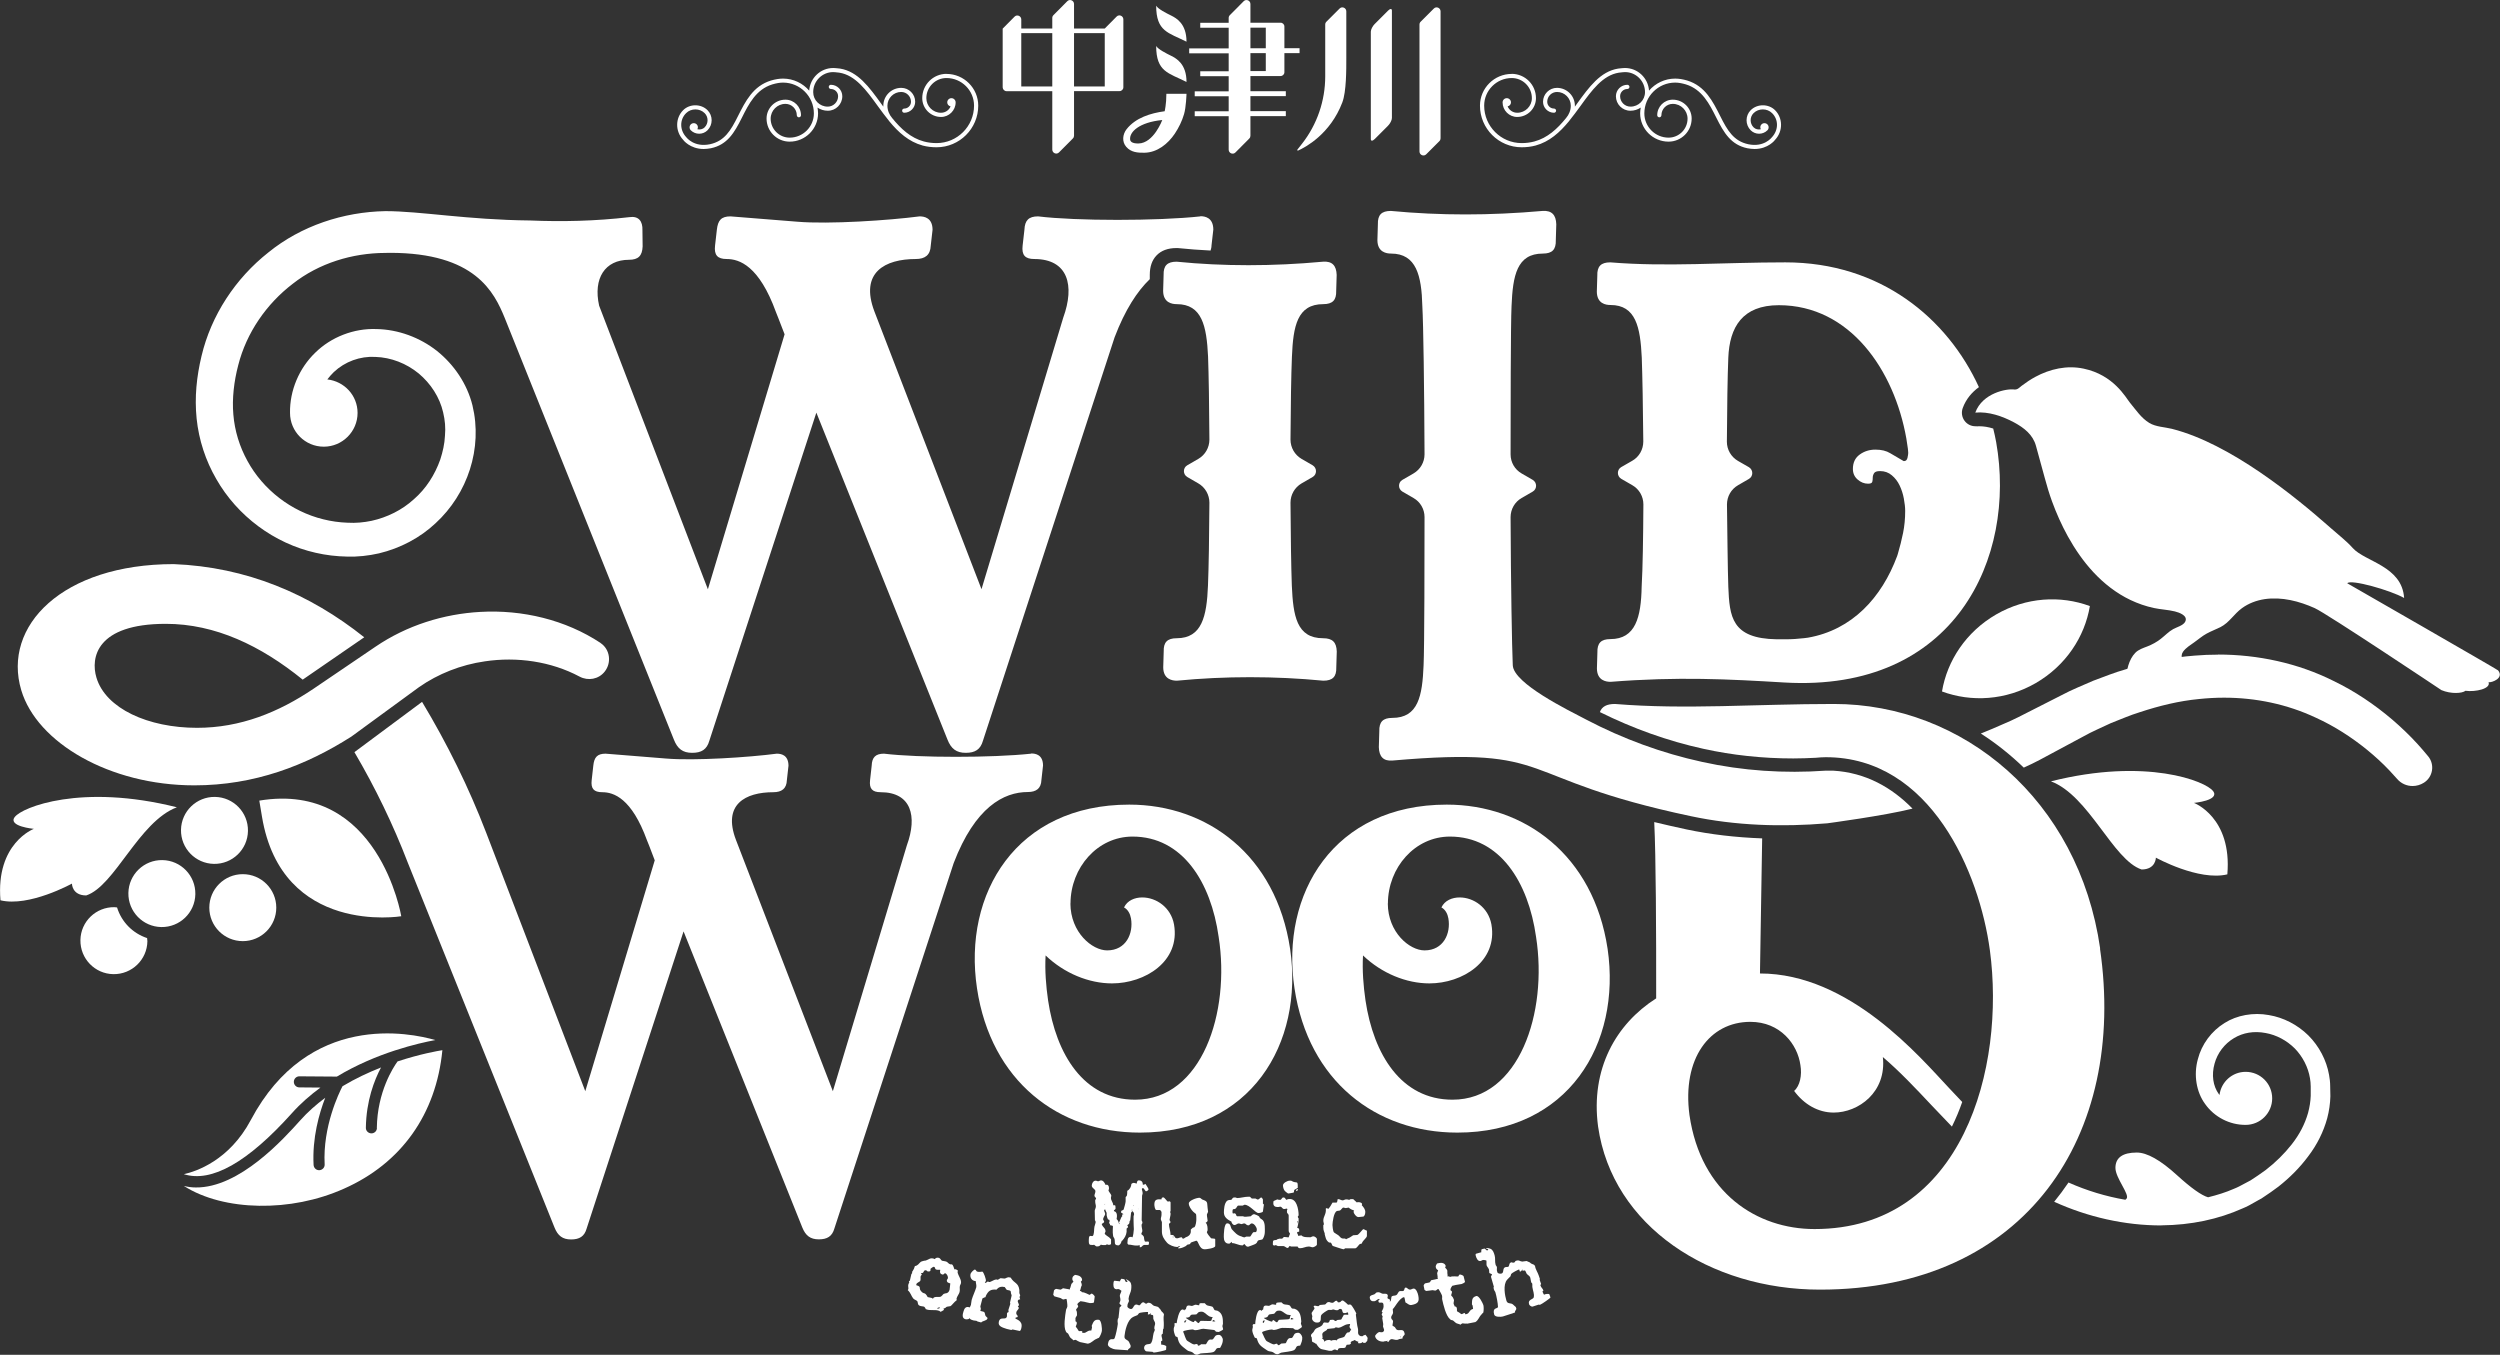 <?xml version="1.0" encoding="UTF-8"?><svg id="_レイヤー_2" xmlns="http://www.w3.org/2000/svg" viewBox="0 0 262.05 142.01"><rect x="0" y="0" width="262.05" height="142.01" fill="#333333" stroke="none"/><defs><style>.cls-1{fill-rule:evenodd;}.cls-1,.cls-2{fill:#fff;stroke-width:0px;}</style></defs><g id="_レイヤー_2-2"><circle class="cls-2" cx="16.97" cy="93.67" r="3.51" transform="translate(-76.98 109.03) rotate(-89.02)"/><path class="cls-2" d="M1.54,85.64c-.73.99,2.01,1.24,2.01,1.24,0,0-4.01,1.5-3.5,7.49,3,.73,7.49-1.75,7.49-1.75,0,0,0,1.24,1.5,1.24,3-.99,5.51-7.74,9.5-9.24-10.01-2.52-16.25,0-16.99,1.02Z"/><path class="cls-2" d="M12.28,95.12c-.09,0-.18-.03-.28-.03-1.94-.03-3.54,1.51-3.57,3.45-.03,1.94,1.51,3.54,3.45,3.57,1.94.03,3.54-1.51,3.57-3.45,0-.11-.02-.22-.03-.33-1.51-.5-2.68-1.69-3.15-3.21Z"/><path class="cls-2" d="M213.39,71.6c-3.15,1.82-6.76,2.02-9.83.88.54-3.23,2.53-6.25,5.67-8.07,3.15-1.82,6.76-2.02,9.83-.88-.54,3.23-2.53,6.25-5.67,8.07Z"/><path class="cls-2" d="M231.98,82.92c.73.99-2.01,1.24-2.01,1.24,0,0,4.01,1.5,3.5,7.49-3,.73-7.49-1.75-7.49-1.75,0,0,0,1.24-1.5,1.24-3-.99-5.51-7.74-9.5-9.24,10.01-2.52,16.25,0,16.99,1.02Z"/><path class="cls-2" d="M261.85,70.27c-.06-.09-15.81-9.13-15.81-9.13.34-.46,4.53.73,5.96,1.54-.22-3.36-4.1-3.79-5.39-5.24-.67-.75-1.47-1.35-2.22-2.02-1.1-.97-2.21-1.92-3.36-2.84-1.34-1.08-2.72-2.11-4.14-3.08-1.47-1-2.99-1.93-4.58-2.74-1.48-.75-3.04-1.4-4.65-1.81-.77-.19-1.67-.2-2.36-.61-.85-.51-1.42-1.38-2.04-2.13-.45-.55-1.7-2.91-4.86-3.57-1.74-.37-3.52.03-5.07.87-.5.27-.97.59-1.42.93-.27.21-.42.41-.76.39-.79-.12-3.35.36-4.1,2.42,1.39-.13,2.84.37,4.07,1.03,1.04.56,1.97,1.28,2.29,2.46.31,1.13.62,2.26.93,3.39.22.82.46,1.62.75,2.42.46,1.26,1.01,2.49,1.66,3.67.75,1.35,1.63,2.63,2.68,3.76,1.11,1.19,2.41,2.21,3.88,2.91.78.37,1.61.66,2.45.84.73.16,1.48.18,2.21.36.45.11,1.43.45,1.07,1.1-.21.38-.88.55-1.24.75-.49.27-.86.68-1.3,1.02-.43.34-.91.6-1.42.8-.44.17-.92.32-1.26.67-.67.68-.98,1.92-.92,2.86l6.35.11c-.01-.51-.13-1.04-.27-1.51-.15-.51-.5-1.09-.15-1.58.29-.41.78-.7,1.18-.99.43-.3.82-.65,1.28-.9.47-.26.97-.44,1.45-.68.94-.48,1.42-1.38,2.26-1.99.7-.51,1.53-.82,2.39-.95,1.79-.26,3.63.22,5.25.95,1.3.59,13.27,8.59,13.27,8.59,1,.42,2.17.35,2.52.07,1.07.14,2.68-.22,2.42-.9.31.07,1.68-.42.99-1.25Z"/><circle class="cls-2" cx="25.45" cy="95.14" r="3.51"/><circle class="cls-2" cx="22.48" cy="87.05" r="3.51" transform="translate(-64.94 108.03) rotate(-89.02)"/><path class="cls-2" d="M42.06,96.04s-12.52,2.08-14.6-10.44h0s-.28-1.68-.28-1.68c12.52-2.08,14.88,12.12,14.88,12.12Z"/><path class="cls-2" d="M207.19,44.68s-.09,0-.13,0c-.44,0-.85-.2-1.12-.55-.3-.39-.37-.9-.21-1.35.35-.96.98-1.68,1.7-2.2-3.3-7.21-10.3-13.08-20.29-13.08-6.56,0-12.4.49-18.35,0-.98,0-1.39.42-1.36,1.4l-.05,1.67c.01,1.26.94,1.4,1.43,1.4,2.65,0,3.13,2.3,3.28,5.51.07,1.94.13,5.22.16,8.8,0,.83-.43,1.61-1.16,2.02l-1.15.66c-.47.27-.47.95,0,1.23l1.16.67c.72.41,1.16,1.18,1.16,2.01-.02,3.51-.07,6.7-.18,8.61-.06,3.21-.63,5.51-3.28,5.51-.98,0-1.39.42-1.36,1.4l-.05,1.68c.01,1.26.95,1.4,1.43,1.4,7.09-.56,12.37-.28,18.22.07,17.91,1.05,24.34-13.12,22.2-25.19-.08-.48-.2-.96-.31-1.43-.51-.16-1-.24-1.44-.24-.1,0-.21,0-.31.01ZM199.95,47.97c-.06.24-.17.36-.36.36h-.05c-.51-.29-.98-.57-1.4-.82-.42-.26-.94-.38-1.56-.38s-1.17.17-1.65.52c-.48.35-.71.85-.71,1.51,0,.44.16.81.49,1.1.33.29.69.44,1.1.44.26,0,.4-.06.44-.19.04-.13.05-.27.05-.44s.05-.32.14-.47c.09-.15.3-.22.63-.22.48,0,.89.15,1.23.44.35.29.62.65.82,1.07.2.42.35.88.44,1.37.09.49.14.92.14,1.29,0,.81-.07,1.57-.22,2.31-.15.73-.33,1.46-.55,2.2-.02.08-.05.15-.07.22-1.62,4.36-4.72,7.75-9.35,8.56,0,0,0,0,0,0-.13.02-.26.03-.39.05-.62.07-1.26.12-1.93.12h.65-.65c-.17,0-.34,0-.52,0h-.42c-4.76-.07-4.96-2.37-5.09-5.51-.06-1.59-.11-6.29-.14-8.62,0-.83.43-1.6,1.16-2.02l1.14-.66c.47-.27.47-.95,0-1.23l-1.15-.66c-.72-.42-1.16-1.18-1.16-2.01.02-3.58.07-6.86.15-8.8.13-3.21,1.47-5.51,5.3-5.51,7.47,0,12.1,6.84,13.36,13.96.06.35.11.7.16,1.06.01.16.04.31.04.47,0,.11-.03.28-.08.52Z"/><path class="cls-2" d="M108.08,79c-4.09.44-11.8.44-15.42,0-.88,0-1.26.38-1.29,1.26l-.17,1.52c-.1.88.22,1.26,1.11,1.26,3.22,0,3.86,2.53,2.75,5.56l-7.76,25.78-10.16-26.35c-1.42-3.73,1.01-4.99,3.92-4.99.88,0,1.39-.38,1.42-1.26l.17-1.52c-.01-1.14-.79-1.26-1.23-1.26-2.9.38-8.59.76-11.6.51l-6.34-.51c-.88,0-1.2.38-1.29,1.26l-.17,1.52c-.1.88.22,1.26,1.11,1.26,1.2,0,3.08.63,4.69,5.05l.23.57.58,1.52-7.28,24.2-10.39-27.1c-1.83-4.76-4.09-9.34-6.72-13.71l-7.09,5.27c2.18,3.71,4.06,7.59,5.6,11.6l15.37,38.22c.35.88.86,1.26,1.74,1.26s1.4-.32,1.63-1.14l10.16-31.15,12.44,31.02c.35.88.86,1.26,1.74,1.26s1.4-.32,1.63-1.14l12.5-38.29c2.25-5.88,5.25-7.46,7.78-7.46.88,0,1.39-.38,1.42-1.26l.17-1.52c-.01-1.14-.79-1.26-1.23-1.26Z"/><path class="cls-2" d="M138.69,66.9c-2.79,0-3.14-2.37-3.28-5.51-.07-1.92-.12-5.16-.14-8.7,0-.83.44-1.6,1.16-2.02l1.16-.67c.47-.27.47-.95,0-1.23l-1.16-.67c-.72-.42-1.16-1.19-1.16-2.02.02-3.54.07-6.77.15-8.69.13-3.21.56-5.51,3.28-5.51.98,0,1.39-.42,1.36-1.39l.05-1.67c-.03-.98-.47-1.46-1.43-1.39-5.29.49-10.45.49-15.35,0-.98,0-1.39.42-1.36,1.39l-.05,1.67c.01,1.25.94,1.39,1.43,1.39,2.65,0,3.13,2.3,3.28,5.51.07,1.92.12,5.15.14,8.69,0,.83-.44,1.6-1.16,2.02l-1.16.67c-.47.27-.47.95,0,1.23l1.16.67c.72.42,1.16,1.19,1.16,2.02-.02,3.54-.07,6.77-.15,8.7-.13,3.21-.63,5.51-3.28,5.51-.98,0-1.39.42-1.36,1.39l-.05,1.67c.01,1.25.95,1.39,1.43,1.39,5.08-.49,10.24-.49,15.35,0,.98,0,1.39-.42,1.36-1.39l.05-1.67c-.03-.98-.46-1.39-1.43-1.39Z"/><path class="cls-2" d="M118.37,84.34c8.17,0,15.38,5.29,16.86,15.12,1.45,9.94-4.13,19.26-15.75,19.26-8.53,0-15.61-5.39-17.07-15.12-1.5-9.94,4.13-19.26,15.96-19.26ZM112.2,94.7c.01,3.04,2.28,4.92,3.85,4.92,1.99,0,2.77-1.78,2.5-3.35-.08-.47-.32-.94-.73-1.15.34-.73,1.12-1.05,1.91-1.05,1.47,0,3.01,1.05,3.33,2.83.68,3.87-3.04,6.18-6.5,6.18-2.41,0-5-1.05-6.96-2.93-.09,1.57.04,3.19.26,4.71.84,5.65,3.73,10.41,9.12,10.41,7.01,0,10-9.16,8.76-17.06-.81-5.76-3.8-10.52-9.03-10.52-3.66,0-6.49,3.24-6.5,7.01Z"/><path class="cls-2" d="M151.65,84.34c8.17,0,15.38,5.29,16.86,15.12,1.45,9.94-4.13,19.26-15.75,19.26-8.53,0-15.61-5.39-17.07-15.12-1.5-9.94,4.13-19.26,15.96-19.26ZM145.47,94.7c.01,3.04,2.28,4.92,3.85,4.92,1.99,0,2.77-1.78,2.5-3.35-.08-.47-.32-.94-.73-1.15.34-.73,1.12-1.05,1.91-1.05,1.47,0,3.01,1.05,3.33,2.83.68,3.87-3.04,6.18-6.5,6.18-2.41,0-5-1.05-6.96-2.93-.09,1.57.04,3.19.26,4.71.84,5.65,3.73,10.41,9.12,10.41,7.01,0,10-9.16,8.76-17.06-.81-5.76-3.8-10.52-9.03-10.52-3.66,0-6.49,3.24-6.5,7.01Z"/><path class="cls-2" d="M226.57,128.44h.02c3.07-.03,5.93-.63,8.49-1.78.45-.18.88-.42,1.29-.66.22-.12.43-.25.67-.37.73-.48,1.3-.88,1.8-1.26,1.19-.94,2.23-1.99,3.08-3.13.96-1.25,1.63-2.61,2.02-4.03.2-.76.31-1.53.33-2.29l-.02-1.08c0-.4-.05-.8-.12-1.18-.27-1.53-1.04-3-2.17-4.13-1.15-1.13-2.62-1.88-4.14-2.13-1.62-.3-3.35.01-4.64.83-1.38.85-2.4,2.23-2.8,3.79-.46,1.65-.16,3.45.76,4.7.96,1.36,2.56,2.2,4.25,2.19,1.53,0,2.78-1.24,2.78-2.78s-1.24-2.78-2.78-2.78c-1.41,0-2.57,1.06-2.74,2.42-.02-.03-.05-.05-.07-.08-.62-.86-.78-2.03-.45-3.2.3-1.11,1.04-2.08,2.03-2.67.96-.58,2.1-.77,3.32-.54,1.13.2,2.22.78,3.07,1.63.83.86,1.39,1.96,1.58,3.1.05.29.08.58.08.88v.5s0,.47,0,.47c-.02.6-.12,1.2-.28,1.8-.33,1.16-.9,2.26-1.71,3.29-.77.98-1.69,1.89-2.74,2.7-.55.4-1.11.78-1.58,1.08-.22.11-.43.22-.64.34-.35.19-.71.39-1.1.54-.86.38-1.78.66-2.71.89-.69-.2-1.78-.97-3.26-2.32-1.73-1.58-3.14-2.37-4.21-2.37-1.49,0-2.24.54-2.24,1.61s1.54,2.81,1.16,3.23c-.03.04-.08.07-.12.11-2.04-.35-4.05-.96-5.96-1.81-.47.7-.97,1.37-1.5,2.02,3.55,1.61,7.4,2.48,11.23,2.48Z"/><path class="cls-2" d="M62.96,67.4c-3.69-2.44-8.21-3.51-12.62-3.26-3.81.21-7.69,1.4-11,3.66h0l-6.47,4.39c-3.66,2.47-7.66,4.1-12.22,4.1-5.1,0-9.57-2.01-10.54-5.26-.63-2.09,0-5.64,7.27-5.64,5.19,0,9.96,2.29,14.35,5.85l6.45-4.44c-5.72-4.56-12.36-7.37-19.97-7.67-11.67,0-17.99,6.49-15.98,13.22,1.64,5.49,9.25,9.97,18.14,9.97,6.31,0,11.7-2.08,16.46-5.11l7.1-5.19c1.99-1.39,4.38-2.34,6.9-2.7,3.35-.5,6.92,0,9.92,1.6.9.48,2.01.28,2.64-.53.74-.94.55-2.33-.44-2.99Z"/><path class="cls-2" d="M125.84,22.68c-4.52.49-13.03.49-17.03,0-.98,0-1.39.42-1.43,1.4l-.19,1.67c-.11.98.25,1.4,1.22,1.4,3.56,0,4.26,2.79,3.04,6.14l-8.57,28.47-11.22-29.1c-1.57-4.12,1.12-5.51,4.33-5.51.98,0,1.53-.42,1.57-1.4l.19-1.67c-.01-1.26-.87-1.4-1.36-1.4-3.21.42-9.48.84-12.81.56l-7.01-.56c-.98,0-1.32.42-1.43,1.4l-.19,1.67c-.11.98.25,1.4,1.22,1.4,1.33,0,3.4.7,5.17,5.58l.25.63.65,1.68-8.04,26.73-11.4-29.73c-.64-2.86.61-4.81,3.13-4.81.98,0,1.39-.42,1.43-1.4l-.02-1.68c.04-.98-.41-1.53-1.36-1.39-3.62.42-7.1.49-10.41.35-6.64-.07-11.48-.98-15.17-.98h0c-4.41.08-8.84,1.54-12.27,4.33-3.45,2.72-6,6.59-7.01,10.87-.51,2.14-.74,4.3-.51,6.55.23,2.23.94,4.4,2.06,6.33,2.21,3.88,6.07,6.75,10.41,7.73,1.08.25,2.19.38,3.29.4,1.11.04,2.26-.09,3.36-.34,2.21-.53,4.28-1.61,5.93-3.16,3.34-3.07,4.96-7.84,3.86-12.36-.56-2.25-1.92-4.25-3.71-5.69-1.8-1.42-4.07-2.26-6.36-2.3-2.34-.09-4.74.83-6.41,2.48-1.69,1.63-2.68,3.97-2.64,6.31,0,1.96,1.59,3.54,3.54,3.54s3.54-1.59,3.54-3.54c0-1.83-1.39-3.31-3.17-3.51.21-.27.43-.53.68-.77,1.17-1.1,2.75-1.68,4.35-1.59,1.66.05,3.27.69,4.54,1.73,1.26,1.05,2.21,2.5,2.57,4.09.19.8.27,1.59.19,2.45-.04.85-.23,1.68-.49,2.48-.56,1.59-1.49,3.06-2.77,4.17-1.25,1.14-2.8,1.9-4.43,2.26-.82.17-1.65.25-2.51.2-.87-.03-1.73-.15-2.56-.36-3.35-.82-6.3-3.1-7.94-6.11-.83-1.5-1.34-3.16-1.48-4.86-.15-1.68.07-3.51.51-5.18.86-3.4,2.96-6.43,5.72-8.54,2.75-2.16,6.24-3.22,9.69-3.23h0c.17,0,.33-.01.5-.01,8.93,0,10.92,4.12,12.03,6.84l17.72,44.17c.38.98.94,1.4,1.92,1.4s1.54-.35,1.8-1.26l11.22-34.4,13.74,34.26c.38.98.94,1.4,1.92,1.4s1.54-.35,1.8-1.26l13.8-42.29c1.1-2.89,2.37-4.83,3.69-6.1v-.45c0-.86.23-1.54.71-2.04.49-.51,1.19-.77,2.08-.77h.14c1.13.12,2.28.2,3.44.26.05-.16.1-.33.1-.53l.19-1.67c-.01-1.26-.88-1.4-1.36-1.4Z"/><path class="cls-2" d="M220.14,99.43c-2.24-15.61-14.39-25.64-27.92-25.64-8.2,0-15.51.61-22.94,0-.86,0-1.37.27-1.58.85,3.47,1.72,7.11,3.03,10.85,3.85,3.03.67,6.2,1.01,9.42,1.01.78,0,1.57-.03,2.36-.07.33-.03.67-.06,1.03-.06h.03s0,0,0,0c10.99,0,16.1,12.12,17.19,20.24,1.64,12.21-2.77,29.22-18.38,29.22-6.02,0-11.92-3.75-13.11-11.95-.79-5.93,2.11-9.77,6.38-9.77,3.14,0,4.95,2.35,5.25,4.54.18,1.05-.05,2.18-.66,2.7,1.03,1.4,2.5,2.27,4.15,2.27,2.59,0,5.56-2.14,5.15-5.82,1.77,1.51,3.41,3.25,5.11,5.06.7.74,1.41,1.49,2.13,2.23.41-.83.77-1.69,1.08-2.58-.46-.48-.91-.96-1.36-1.44-3.06-3.25-10.44-12.03-19.84-12.03l.23-14.16c-2.75-.1-5.42-.41-7.93-.94-1.22-.26-2.34-.52-3.38-.77,0,.03,0,.05,0,.08.17,3.4.21,11.51.2,18.4-4.23,2.7-6.89,7.41-6.09,13.43,1.5,10.47,11.75,17.1,23.26,17.1,21.63,0,32.2-16.22,29.35-35.76Z"/><path class="cls-2" d="M191.38,79.37h0s0,0,0,0h0Z"/><path class="cls-2" d="M200.48,84.77c-2.17-2.22-4.91-3.79-8.34-3.99h-.76c-4.35.31-8.73.02-12.98-.92-4.21-.92-8.3-2.42-12.13-4.43-1.91-1-7.61-3.78-7.7-5.69-.09-1.95-.2-8.46-.23-15.53,0-.83.44-1.6,1.16-2.01l1.16-.67c.47-.27.47-.95,0-1.23l-1.16-.67c-.72-.41-1.16-1.17-1.16-2,0-3.68.01-13.85.1-15.54.13-3.21.56-5.51,3.28-5.51.98,0,1.39-.42,1.36-1.4l.05-1.67c-.03-.98-.47-1.46-1.43-1.4-5.57.49-10.73.49-15.91,0-.98,0-1.39.42-1.36,1.4l-.05,1.67c.01,1.26.95,1.4,1.43,1.4,2.65,0,3.2,2.3,3.28,5.51.11,1.95.2,8.46.23,15.53,0,.83-.44,1.59-1.16,2.01l-1.16.67c-.47.27-.47.95,0,1.23l1.16.67c.72.41,1.16,1.17,1.16,2,0,3.68-.01,13.85-.1,15.54-.13,3.21-.56,5.51-3.28,5.51-.98,0-1.39.42-1.36,1.4l-.05,1.67c.03.98.47,1.48,1.43,1.4,17.5-1.52,12.36,1.83,31.27,5.83,4.7,1,9.54,1.15,14.3.75,0,0,6.02-.8,8.94-1.54Z"/><path class="cls-2" d="M232.51,68.61c4.16,0,8.36.9,12.08,2.76,2.24,1.08,4.3,2.47,6.17,4.06.93.8,1.82,1.65,2.65,2.56.39.43.76.86,1.12,1.3.7.86.49,2.15-.45,2.75-.36.23-.78.35-1.19.35-.61,0-1.2-.25-1.62-.74-.27-.31-.55-.61-.82-.9-.73-.77-1.52-1.49-2.34-2.16-1.65-1.34-3.45-2.49-5.36-3.36-3.02-1.42-6.31-2.1-9.63-2.1-.87,0-1.74.05-2.61.14-2.1.2-4.18.71-6.21,1.38-1.02.31-2.01.75-3.02,1.14-.98.47-1.98.88-2.93,1.42l-3,1.61c-1.04.56-2.08,1.14-3.17,1.62-.02,0-.03.01-.05.02-1.39-1.34-2.89-2.54-4.5-3.57.81-.33,1.62-.66,2.41-1.02,1.02-.42,2-.94,2.98-1.44l3.09-1.57c1.06-.57,2.19-1.01,3.29-1.5,1.14-.42,2.26-.88,3.44-1.21,2.33-.71,4.75-1.25,7.22-1.43.81-.07,1.62-.1,2.43-.1"/><path class="cls-2" d="M96.44,136.88c-.27-.09-.21-.29-.27-.46-.08-.14-.31-.16-.45-.32-.22-.28-.24-.56-.57-.87.19-.22-.1-.41.16-.8-.01-.03-.03-.06-.04-.08,0-.01,0-.02.01-.04.03-.02.06-.05.09-.07.05-.23.1-.46.16-.69.03-.03.05-.07.08-.1,0-.05,0-.09,0-.14,0,0,.15-.22.19-.32.03-.09.06-.19.1-.28.32-.05.39-.25.61-.44.09-.06.4-.14.53-.14.33-.1.49-.37.95-.15.08-.15.29-.18.43-.13.16.05.18.21.32.3.05.02.29.04.34.06.04.01.07.02.11.03.15.05.22.22.38.27.02,0,.03.01.05.02.04,0,.09,0,.13,0,.02,0,.03.01.05.02.1.03.22.43.25.53.02-.06.08-.05.12-.03.02,0,.03,0,.05.01.07.02.19.13.19.13-.01.05-.03.1-.04.15.06.39.46.82.35,1.2-.03.1-.07.14-.1.23-.06.2.03.43-.04.67-.05.19-.24.42-.31.65-.03.09.04.11,0,.21-.2.11-.54.58-.64.61-.69.08-.28.13-.74.26.02.04.04.09.06.13-.07.03-.3.23-.41.19-.02-.02-.03-.05-.05-.07-.05-.02-.11-.03-.16-.05-.29-.09-.87,0-1.15-.1-.05-.02-.1-.03-.15-.05.01-.05-.12-.24-.18-.26-.16-.05-.23-.02-.42-.08ZM96.53,135.32c.35.43.37.01.71.64.01,0,.03,0,.04.01.06.02.29.05.37.08.02,0,.03.01.05.02.05.02.09.07.09.07.1-.34.7-.1.86-.25.25-.19.14-.26.46-.32.36-.01.43-.4.43-.4.02-.22.05-.43.07-.64-.23-.07-.38-.11-.36-.36.04-.06.07-.12.11-.18.04-.15-.1-.47-.27-.52-.14-.04-.12.18-.33.12-.27-.08-.25-.3-.2-.48-.12-.04-.24.02-.41-.03-.21-.07-.06-.23-.27-.3,0,0-.06.03-.14.06-.06.05-.13.09-.19.14-.04.11,0,.17-.02.21-.03.1-.22.1-.32.07-.04-.01-.02-.07-.14-.1-.22-.07-.24.18-.33.26-.07.03-.18,0-.21.08.03.03.06.05.1.08-.04.11-.11.13-.12.17-.05.15.02.33-.04.49-.04.13-.36.19-.42.37,0,.04,0,.08,0,.11.58.15.22.29.48.6ZM98.23,137.15c.07.02.13.02.18.01.11-.03.13-.11.08-.12-.05-.02-.32.09-.26.11Z"/><path class="cls-2" d="M101.65,137.04s.12-.22.13-.28c0-.01,0-.02,0-.04.04-.15.03-.31.07-.46.12-.43.36-.9.48-1.32.05-.2-.05-.44-.05-.65-.46-.03-.64-.43-.54-.78.03-.1.35-.47.47-.43.11.03.11.18.22.21.22.06.35.02.54,0,.14.04.41.83.37.98-.02.09-.09.08-.11.18.21.05.11-.02.24-.09.22-.1.06.06.29.02.19-.06.63-.37.81-.23.07-.01.28-.18.32-.17.06.02.34.02.41.04.16-.01.27-.19.55-.12.03,0,.06.01.09.02.38.64.8.5.91,1.29-.01.06.01.28,0,.3,0,.12.1.2.08.3,0,.01,0,.02,0,.04-.02.02-.04.05-.06.07-.01.06.07.23.06.29-.11-.03-.23.05-.25.16-.02.08.14.34.13.43-.04.05-.07.1-.11.15,0,.01,0,.02,0,.04.04.03.08.06.11.08-.04.19-.24.31-.27.45-.08.35.18.3.13.5-.02.11-.2,0-.24.16-.02.1.8.21.64.96,0,.05-.08.4-.2.37-.25-.05-.49-.11-.74-.16-.04.02-.08.04-.12.06-.16-.03-.32-.07-.47-.11-.45-.15-.96-.27-.84-.76.15-.63.74-.08.85-.57.02-.09-.02-.22.02-.36.05-.03.09-.05.14-.08,0-.02,0-.04.01-.06,0-.05-.01-.11-.02-.16,0-.04.18-.53.18-.56,0-.02,0-.04.01-.06.01-.05.02-.1-.02-.15.06-.25.11-.49.17-.74.01-.06-.08-.21-.07-.27,0-.05-.01-.11-.02-.16-.08-.18-.33-.08-.46-.21-.06-.08-.11-.17-.17-.25-.02,0-.04,0-.06-.01-.55-.13-.8.28-.8.28-.63-.06-.87.14-1.12.65-.01.05-.02.09-.04.14-.04,0-.08.02-.12.03-.07.03-.14.07-.2.1-.07.28-.14.56-.22.84-.01.05.07.21.05.28-.02.06-.03.13-.05.19.11.03.21.05.32.08.23.06.12.34.26.48.06.06.12.12.18.18,0,.02-.01.04-.02.06-.06.24-.52.23-.65.41-.13-.03-.26-.07-.38-.1-.04-.02-.07-.04-.11-.07-.06-.02-.22-.02-.3-.04-.03,0-.06-.02-.1-.03-.19-.05-.29-.12-.37-.24.07.16-.3.17-.4.14-.39-.11-.28-.54-.2-.8.08-.28.21-.6.65-.44Z"/><path class="cls-2" d="M112.52,134.34c-.1-.12-.14-.23-.11-.39.03-.17.15-.23.27-.32.08.01.16.03.23.04.25.04.55.24.51.54-.04.05-.08.1-.13.14,0,0,.12.21.1.37-.01.09-.07.11-.09.25-.01.08-.05.21-.11.35.04,0,.09.01.13.02.03.04.06.07.09.11.3-.01.7.26.81.28.06-.04.11-.09.17-.13.13-.04.36.25.36.3-.03.2-.06.4-.08.6-.01.09-.35.09-.42.09-.22-.03-.38-.1-.6-.14-.13-.02-.26-.04-.39-.06-.06.04-.31.21-.33.31,0,.01,0,.03,0,.04.03.06.06.11.09.17-.02.16-.21.27-.23.38.03.07.05.14.08.2,0,0,.03.22.02.31,0,.02,0,.04,0,.06,0,.05-.15.23-.16.29,0,.01,0,.03,0,.04-.01.07.02.25,0,.31.12.02.15.14.14.22-.02.15-.08.2-.11.34.15.19.19.24.28.41.02.02.05.04.07.06.07,0,.15,0,.22-.01.04,0,.07.01.11.02,0,.05,0,.11,0,.16.05,0,.09,0,.14.01.29.04.41-.3.81-.24,0-.06.07-.24.07-.3,0-.02,0-.04,0-.06,0-.04-.01-.07-.02-.11,0-.02,0-.03,0-.05.15-.33.23-.68.74-.61.29.04.34.96.32,1.16-.03.21-.19.58-.31.73,0,0-.19.06-.27.12-.3.11-.5.42-.87.49-.02,0-.04,0-.05,0-.12-.02-.7-.15-.82-.17-.15-.12-.04,0-.2-.1-.07-.04-.15-.09-.22-.13-.05,0-.24.03-.24.06-.1-.15-.34-.24-.4-.4-.05-.09-.1-.19-.14-.28-.04-.09-.22-.12-.25-.25-.28-.5-.08-1.69.01-2.25.02-.14.1-.18.14-.38.02-.11-.06-.77-.09-.78-.02,0-.04,0-.06-.01-.08.02-.16.04-.25.06-.01,0-.03,0-.04,0-.11-.02-.21-.14-.31-.16-.12-.02-.51-.15-.61-.17-.04-.06-.08-.11-.12-.17.03-.15.05-.29.08-.44.01-.06.18-.18.24-.17.15.03.29.05.44.08.05,0,.24-.11.25-.15.25.04.49.09.74.13,0-.1,0-.17.04-.17.04-.14.08-.29.12-.43.06.01.15-.2.21-.21Z"/><path class="cls-2" d="M116.83,140.29c.14-.38.29-1.12.34-1.52.01-.11-.04-.21-.02-.36.01-.12.02-.21.09-.25.04-.37.08-.74.12-1.11.07-.06.13-.13.2-.19-.06-.04-.16-.16-.22-.23.01-.12.08-.19.1-.33.02-.2-.07-.37-.06-.5.02-.16.15-.34.17-.5-.11-.06-.2-.17-.32-.18-.01,0-.02,0-.03,0-.06,0-.13.01-.19.02-.33-.04-.32-.44-.29-.7,0-.05.03-.21.14-.19.18.02.36.04.54.06,0-.08.07-.18.14-.27.05,0,.1.01.15.02.27.03.17.08.29.27.02.02.04.04.07.06.05-.02.1-.05.15-.07-.02-.11-.2-.13-.19-.22.18.02.33.18.43.25.19.22.16.51.13.82-.03.3-.24.59-.27.94-.01.1.04.18.04.25-.01.11-.13.26-.15.39,0,.07-.01.14-.02.21.03.11.2.23.36.25.29.03.27-.5.61-.47.05,0,.26.09.26.09.21-.05.2-.34.47-.32.1,0,.09.12.27.14.11,0,.12-.1.23-.1.38.03.33.19.58.32.05,0,.38.11.44.12,0,0,.19.22.25.27.02.04.04.07.06.11.11.21.25.17.31.43-.1.37,0,.74-.02,1.1,0,.12-.02.23-.02.35-.02.03-.04.06-.06.09,0,.15-.02.3-.03.46q-.12.05-.13.14c-.01.21.1.36.08.58,0,.05-.12,0-.12.08-.01.15-.01.21.02.36.13-.05.53.08.52.18,0,.11-.01.23-.02.34,0,.07-1.12.3-1.25.29-.05,0-.11,0-.16-.07-.21-.02-.42-.03-.63-.05-.18-.01-.27-.27-.27-.36.05-.55.59-.3.73-.5.21-.34.17-.65.26-1,0-.09.13-.29.14-.41-.02-.03-.03-.07-.05-.1,0-.04,0-.09,0-.13.01-.17.07-.25.08-.4.01-.2-.15-.33-.19-.52-.03-.31.09-.4-.28-.43,0-.02,0-.03,0-.05.02-.01.03-.03.05-.04-.01-.02-.03-.03-.04-.05-.08.09-.18.13-.3.12,0-.09.01-.17.02-.26-.17-.01-.81.04-.95.13-.05.07-.1.13-.16.2-.06.04-.41.15-.46.2-.61.29-.85,1.48-.9,1.99-.05.45.37.32.51.7.1.27.15.22.13.42-.02.2-.26.17-.28.37-.45-.04-.85-.04-1.33-.09-.22-.02-.8-.24-.77-.54.1-.81.58-.39.67-.59Z"/><path class="cls-2" d="M123.1,138.74c0-.1.24-.04.24-.04.01-.2.24-1.45.62-1.44.05,0,.11,0,.16.11.02-.03.05-.07.07-.1.04-.01.07-.02.11-.03.05-.1.02-.41.31-.4.01,0,.02,0,.03,0,0,0,.25.05.29.05.09,0,.29-.13.39-.13.01,0,.03,0,.04,0,.08.02.15.04.23.05.04,0,.08,0,.11,0,0-.25.11-.21.39-.21.06,0,.13,0,.19,0,.01,0,.19.22.24.22.1.06.39.07.56.15.11.05.16.33.27.37.09.02.17.03.26.05.57.26.58.86.58,1.37,0,.03-.06.24-.06.24.02.1.05.19.07.29,0,.02,0,.04,0,.07,0,.04-.36.22-.43.25-.03,0-.06,0-.1,0-.35,0-.18-.1-.41-.2-.04,0-.96-.12-1.12-.13-.28,0-.52.16-.87.15-.1,0-.15-.07-.26-.08-.17,0-.98.12-.98.21,0,.02,0,.04,0,.06.11.21.25.83.43.93.21.12.54.37.72.38.04,0,.11-.05.22-.05.24,0,.06.16.23.17.02,0,.04,0,.05,0,.08-.05.16-.1.24-.15.15,0,.3,0,.46.01.02-.02.04-.03.06-.05.07-.09.18-.4.36-.44.1-.05.23.05.35-.05.22-.24.17-.45.62-.45.21,0,.41.31.41.52,0,.31-.12.55-.29.85-.53-.04-.34.21-.66.41-.29.14-1.07.12-1.39.17-.04,0-.29.13-.36.13-.02,0-.04,0-.05,0-.24,0-.28-.15-.46-.26-.17-.1-.4-.08-.55-.22-.68-.53-.85-.65-.98-1.31,0-.1-.17-.07-.23-.15-.1-.22-.2-.53-.18-.78.01-.2.13-.23.08-.55ZM124.23,138.63s.12-.19.13-.23c-.02,0-.05,0-.07,0-.1,0-.15.09-.16.19.02.01.03.03.05.04.02,0,.04,0,.05,0ZM125.64,138.68c.11-.04.11-.24.28-.23.29,0,.57.01.86.02.33,0,.15-.2.33-.36v-.04s-.33-.05-.4-.12c-.27-.15-.45-.46-.77-.46-.09,0-.17,0-.27.04-.06,0-.23.25-.29.25-.06,0-.4.02-.45.02-.28.06-.05.31-.63.32,0,.08.66.45.78.46.13,0,.08-.15.19-.15.11,0,.27.3.38.25ZM127.11,138.52s.28,0,.28-.02c0-.03-.18-.14-.21-.14-.05,0-.12.16-.07.16Z"/><path class="cls-2" d="M131.34,138.85c0-.1.23-.05.23-.05,0-.2.13-1.47.5-1.48.05,0,.11,0,.17.1.02-.04.04-.07.06-.11.03-.01.07-.03.1-.04.04-.11-.02-.41.28-.42.01,0,.02,0,.03,0,0,0,.25.03.29.03.09,0,.27-.16.38-.16.01,0,.03,0,.04,0,.08.01.15.02.23.04.04,0,.08,0,.11,0-.01-.25.09-.22.37-.24.06,0,.13,0,.19-.01,0,0,.21.21.26.2.11.05.4.03.57.11.12.04.19.31.29.34.09,0,.18.02.27.03.59.21.65.81.69,1.32,0,.03-.04.24-.04.24.03.09.06.19.1.28,0,.02,0,.04,0,.07,0,.04-.35.25-.41.29-.03,0-.06,0-.1,0-.35.02-.19-.08-.43-.17-.04,0-.97-.04-1.13-.03-.28.02-.5.2-.86.22-.1,0-.15-.06-.27-.05-.17,0-.97.2-.96.29,0,.02,0,.04,0,.06.12.2.32.81.51.89.22.11.57.33.75.32.04,0,.11-.06.21-.07.24-.01.07.16.25.15.02,0,.04,0,.05,0,.08-.06.15-.12.23-.17.15,0,.3-.02.45-.03.02-.02.03-.03.05-.05.06-.1.15-.41.33-.47.09-.06.23.03.34-.08.2-.26.13-.47.58-.5.21-.02.43.27.45.48.02.31-.08.56-.22.87-.53,0-.32.23-.62.46-.27.16-1.06.21-1.38.28-.04,0-.28.16-.34.16-.02,0-.04,0-.05,0-.24.01-.29-.13-.48-.22-.18-.09-.41-.05-.57-.17-.72-.48-.9-.58-1.09-1.23,0-.1-.17-.05-.24-.14-.11-.22-.24-.52-.25-.76,0-.2.11-.24.04-.55ZM132.46,138.65s.11-.19.11-.24c-.02,0-.05,0-.07,0-.1,0-.14.1-.14.21.02.01.04.02.05.04.02,0,.04,0,.05,0ZM133.87,138.59c.1-.04.09-.24.26-.25.29-.02.57-.03.86-.05.33-.02.14-.21.3-.38,0-.01,0-.03,0-.04,0-.05-.33-.03-.41-.09-.28-.13-.49-.42-.8-.4-.09,0-.17,0-.27.06-.06,0-.21.27-.27.27-.06,0-.4.06-.45.06-.27.08-.03.32-.61.37,0,.08.69.4.81.39.13,0,.07-.16.17-.16.11,0,.29.28.4.22ZM135.32,138.31s.28-.02.27-.05c0-.03-.19-.12-.22-.12-.05,0-.11.17-.05.17Z"/><path class="cls-2" d="M137.9,140.85c-.06-.1-.25-.13-.37-.23-.01-.15-.03-.3-.04-.45-.02-.03-.05-.07-.07-.1,0-.03,0-.07,0-.1-.01-.14.26-.28.32-.44.18-.42.53-.31.85-.62.1-.11.08-.28.25-.29.12-.01.24.04.34.03.12-.01.18-.13.22-.29.07,0,.15-.02.22-.02.28-.03.24.13.35.12.02,0,.05,0,.07,0,.05-.03.1-.07.15-.1.13-.01.25-.03.38-.04.02-.02.04-.05.06-.07.01-.03.03-.07.04-.1.06-.06.14-.27.19-.33.06,0,.12-.01.18-.02.11-.01.17.03.29.01,0-.07-.02-.14-.03-.21-.02-.01-.05-.03-.07-.04-.05.02-.11.05-.16.07-.04,0-.07,0-.11.01-.4.05-.11-.49-.52-.44-.08,0-.12.12-.26.14-.21.02-.27-.07-.46-.09-.04.02-.07.03-.11.05-.03,0-.07,0-.1.01-.13.01-.16-.02-.22-.01-.17.02-.74.43-.79.54-.15.21.15.84-.5.79-.23,0-.46-.21-.47-.41,0-.03,0-.06,0-.1.01-.04.02-.08.03-.12,0-.05-.06-.24-.07-.28,0-.04,0-.08,0-.11.1-.14.19-.28.29-.43,0-.02,0-.03,0-.05,0-.1-.07-.1-.08-.18,0-.07.06-.08.13-.09.1,0,.21.06.32.05.02,0,.04,0,.06,0,.05-.04.09-.08.14-.12.18-.02.35-.03.53-.05.2-.09.11-.23.41-.26.09-.01.21.1.39.08.18-.02.21-.2.37-.21.24-.03.02.2.34.16.18-.02.16-.17.31-.19.02,0,.05,0,.07,0,.06.04.3.21.36.28.04.04.09.08.13.13.12.08.06,0,.28.01.18.02.62.91.63.94-.02.04-.03.08-.05.12.01.08.02.16.03.24.06.44.08.83.19,1.23.07.3-.12.61.27.78.06,0,.13.02.19.02.04-.03.09-.06.13-.09.07-.02.13-.04.2-.07.06.08.13.17.19.25.09.16-.02.24,0,.38,0,.06-.17.12-.16.2-.46.06-.09.05-.34-.07,0,.04-.11.11-.24.13-.03,0-.22.03-.23-.04,0-.01,0-.03,0-.04.02-.02.04-.04.06-.06-.13-.03-.29-.11-.42-.2-.16.14-.26.05-.41.23,0,.06.01.11.02.17-.05,0-.14.08-.14.08-.1,0-.19.01-.29.02-.07.08-.1.23-.15.29-.2.12-.52-.04-.75.14-.01.05-.03.09-.04.14-.01,0-.03,0-.04,0-.14.02-.15-.08-.26-.07-.03,0-.07,0-.1.01-.08.04-.15.08-.23.12,0,0-.22,0-.3,0-.13-.05-.72-.14-.84-.19-.22-.12-.39-.38-.5-.56ZM138.81,140.66s.1-.16.32-.19c.07,0,.14-.01.22-.02.07.03.14.06.21.08.04-.02.08-.03.12-.05.03,0,.06,0,.1-.01.11-.01.25-.03.3.05.2-.34.72-.23.88-.46.04-.11.2-.38.3-.39.06,0,.11-.01.17-.02.11-.07.03-.17.21-.24,0-.04-.18-.25-.19-.33.02-.09.05-.18.07-.27-.01-.01-.02-.02-.04-.03-.06,0-.12.02-.18.02-.46.06-.58.33-1.03.38-.05,0-.11-.05-.24-.04-.05,0-.11.01-.14.08-.25.03-.5.05-.75.08-.09.25-.49.24-.54.55.01.14.03.28.04.42-.03.02-.06.03-.09.05.18.02.26.18.27.33Z"/><path class="cls-2" d="M145.5,140.45c-.05.1-.09.11-.16.12-.07.01-.18.03-.19,0-.02.02-.03.03-.05.05-.47.07-.91-.21-.96-.56-.02-.1.29-.41.41-.43.12-.02.16.04.35.01.1-.02.2-.15.18-.25-.02-.13-.09-.24-.11-.33,0-.02,0-.03,0-.05,0-.07.01-.15.02-.22-.04-.22-.07-.45-.11-.67.06-.01.05-.08.05-.12-.02-.09-.09-.13-.1-.22,0-.06.1-.19.09-.23-.02-.01-.05-.02-.07-.04,0-.02,0-.04-.01-.07.14-.21.23-.4.17-.73-.06-.36-.47,0-.52-.28-.01-.09-.02-.15.14-.23-.02-.02-.05-.03-.07-.05-.21.03-.3.21-.47.24-.28.04-.46-.04-.51-.35-.04-.29.37-.3.5-.38.07-.06.14-.12.2-.18.04,0,.08-.01.11-.02.22-.03.29.05.47.13.18.08.56-.09.61.21,0,.01,0,.03,0,.04-.01.07-.02.15-.04.22,0,.05.26.16.26.16,0,.02,0,.04,0,.06,0,.05.02.09-.02.15.01,0,.03,0,.04,0,0,0,.1-.11.09-.16,0-.06.06-.27.05-.33.1-.17.34-.1.48-.17.23-.11.18-.39.43-.44.12-.02.16.02.29,0,.22-.04.11-.33.27-.36.21-.04.26.26.56.2.08-.02.14-.08.25-.1.32-.06.49.51.53.71.13.64.01.87-.7,1.01-.28.05-.45-.19-.64-.27-.03-.17-.06-.34-.1-.5-.02-.02-.04-.03-.06-.05-.49.09-1.03,1.21-1.17,1.24,0,.05.02.37.03.41-.03.21-.23.29-.19.54.03.16.15.17.17.27,0,.03.01.07.02.1,0,.06-.06.33-.06.38v.04c.09.05.17.11.25.16.05.08.1.16.15.23.29.27.76-.22.88.47.03.18-.27.23-.22.49-.11.02-.22.04-.34.06-.06.03-.12.05-.18.08-.28.05-.5-.1-.65-.07-.17.03-.23.17-.33.3-.01,0-.03,0-.04,0-.02-.02-.05-.03-.07-.05.02-.03.03-.06.05-.1,0-.02,0-.04,0-.06ZM144.87,137.23s.02-.04.03-.05c0,.02,0,.03,0,.05-.01,0-.03,0-.04,0ZM146.79,140.13c.01.07.07.06.05,0-.01-.07-.06-.06-.05,0Z"/><path class="cls-2" d="M150.75,133.15c-.14-.08-.22-.16-.25-.31-.04-.17.06-.27.13-.4.08-.02.15-.04.23-.05.25-.06.61.01.68.31-.02.06-.04.12-.06.18,0,0,.19.15.23.31.02.09-.02.13,0,.26.02.08.03.22.03.36.04-.01.09-.02.13-.03.04.02.08.05.12.07.27-.12.75-.03.86-.05.04-.06.07-.12.11-.18.11-.09.44.1.45.14.05.2.1.39.15.59.02.09-.29.22-.35.24-.22.05-.39.05-.61.1-.13.03-.25.06-.38.09-.04.06-.21.31-.18.42,0,.01,0,.02,0,.04.05.04.1.08.15.12.04.16-.1.33-.07.44.05.05.1.11.15.16,0,0,.11.19.13.28,0,.02,0,.04.01.06.01.05-.06.27-.04.33,0,.01,0,.02,0,.04.02.06.11.23.12.28.12-.03.19.07.21.15.04.15,0,.22.03.35.21.12.27.15.41.27.03,0,.06.02.09.03.07-.03.13-.07.2-.1.04,0,.07-.02.11-.03.02.05.05.1.07.15.05-.01.09-.03.14-.04.29-.07.26-.44.66-.53-.01-.05-.03-.25-.04-.3,0-.02,0-.04-.01-.06-.02-.03-.04-.06-.06-.09,0-.02,0-.03-.01-.05.02-.36-.04-.72.46-.85.28-.07.68.76.74.95.05.2.04.61-.01.79,0,0-.16.13-.2.21-.24.22-.3.58-.63.78-.02,0-.04,0-.05.01-.12.03-.71.13-.82.16-.18-.05-.04.01-.22-.01-.09-.01-.17-.02-.26-.03-.05.01-.21.12-.2.15-.15-.1-.41-.1-.53-.22-.08-.07-.16-.14-.24-.21-.07-.07-.25-.03-.32-.14-.45-.35-.72-1.53-.84-2.09-.03-.14.03-.2-.02-.41-.03-.11-.35-.69-.38-.68-.02,0-.04,0-.06.01-.07.05-.14.1-.2.15-.01,0-.03,0-.04,0-.11.03-.25-.05-.35-.03-.11.03-.53.06-.63.08-.06-.04-.12-.07-.17-.11-.03-.15-.06-.29-.09-.44-.01-.06.1-.23.16-.25.15-.03.29-.06.44-.09.05-.01.18-.2.17-.23.24-.05.49-.11.73-.16-.04-.09-.06-.16-.03-.17-.02-.15-.04-.3-.06-.45.06-.01.06-.24.12-.28Z"/><path class="cls-2" d="M157.02,137c-.01-.4-.16-1.15-.27-1.53-.03-.11-.12-.17-.16-.32-.03-.12-.06-.2,0-.26-.1-.36-.2-.71-.31-1.07.04-.08.08-.17.12-.25-.07-.02-.21-.09-.29-.13-.03-.12,0-.21-.03-.35-.06-.19-.21-.32-.25-.44-.04-.16.01-.37-.03-.53-.12-.01-.25-.08-.37-.04-.01,0-.02,0-.03,0-.06.03-.11.06-.17.09-.32.09-.47-.28-.54-.53-.01-.05-.06-.2.05-.23.18-.05.35-.1.53-.15-.02-.08,0-.2.03-.31.05-.01.1-.03.15-.04.27-.08.18,0,.37.14.03,0,.06.02.08.03.04-.04.08-.08.11-.12-.06-.09-.24-.04-.26-.13.18-.05.38.04.49.07.26.13.35.41.43.7.09.29,0,.63.1.97.03.1.11.15.13.22.03.11-.02.29.01.41.02.07.04.13.06.2.07.09.27.14.43.09.28-.09.06-.57.4-.67.05-.02.28-.02.28-.02.18-.13.06-.4.32-.48.1-.03.13.08.31.02.11-.03.08-.14.18-.18.37-.12.38.05.67.08.05-.02.4-.04.46-.06,0,0,.27.13.34.15.03.03.06.05.09.08.18.15.3.06.45.28.05.38.29.68.4,1.03.04.11.08.22.11.33,0,.04-.01.07-.02.11.05.14.1.29.15.43q-.1.09-.06.18c.07.2.23.29.3.5.02.05-.11.04-.09.12.05.14.07.2.16.33.11-.1.53-.13.56-.04.04.11.07.22.11.32.02.06-.93.71-1.06.75-.05.02-.11.03-.18,0-.2.07-.41.13-.61.2-.17.05-.36-.14-.39-.23-.17-.53.44-.5.49-.74.07-.39-.09-.66-.14-1.03-.03-.09.01-.31-.03-.43-.03-.02-.05-.05-.08-.07-.01-.04-.03-.08-.04-.13-.05-.16-.03-.26-.08-.41-.06-.19-.26-.24-.38-.41-.15-.27-.07-.41-.43-.29,0-.01,0-.03-.01-.04,0-.02.02-.04.03-.06-.02-.01-.04-.02-.06-.03-.04.11-.12.19-.23.22-.03-.08-.05-.16-.08-.24-.16.05-.74.35-.84.48-.02.08-.05.16-.07.24-.04.06-.32.3-.35.36-.46.51-.23,1.69-.08,2.19.13.43.47.16.74.45.2.21.23.14.29.34.06.19-.18.26-.12.45-.43.13-.8.29-1.27.42-.21.06-.84.09-.92-.2-.22-.79.39-.58.4-.8Z"/><path class="cls-2" d="M114.43,130.49h-.1c-.25,0-.2-.42-.2-.56,0-.72.37-.14.48-.48.1-.34.05-.53.11-.87,0-.05.12-.37.12-.42v-.09s0-.1-.07-.15c0-.37-.02-.61-.02-1.01.01-.13.12-.28.12-.47,0-.14-.07-.29-.07-.48v-.18s.09-.11.09-.11c0-.18-.17-.19-.17-.34.01-.19.1-.28.1-.46.01-.24-.38-.31-.38-.59,0-.24.17-.53.4-.52.12,0,.16.06.27.06.1,0,.2-.1.3-.09.25,0,.39.28.48.48.23-.1.35.1.35.29v.15l-.05.09c0,.19.27.38.3.6l-.04.17v.05c-.01.29.24.48.24.78h.19c.05.04.05.23.05.33,0,.14-.17.14-.17.23v.05c.4.08.33.6.28.83.11.1.21.24.21.39h.04l.27-.62c.2-.06-.1-.24.21-.28l-.26-.17v-.03c0-.25.16-.15.27-.29.05-.15.21-.72.21-.86v-.44s.12-.13.12-.13c.05-.16.05-.4.05-.53.26-.13.42-.44.43-.71.03-.06.19-.13.25-.12.09,0,.19.04.3.08.05-.18.05-.35.25-.34.31,0,.4.22.4.45h.11c.05,0,.16-.09.16-.09.04.06.33.49.33.57-.01.1-.17.21-.26.21s-.19-.29-.31-.34h-.04l-.09.08c0,.15.08.29.08.44v.06s-.05.2-.06.23l-.04,2.59c.05.09.08.13.08.24,0,.09-.09.14-.09.23,0,.25.08.45.08.63,0,.11-.1.19-.1.29v.05c.41.3.2.34.35.72.04.15.34-.04.44.1v.09s0,.15,0,.15c-.1.14-.44,0-.59.1-.12.07-.12.13-.25.2h-.12v-.2h-.09l-.1.03h-.2c-.26,0-.5-.1-.81-.1-.14-.1-.09-.24-.08-.33,0-.25.05-.48.34-.48h.07l.08.05c.1,0,.17-.77.17-.86,0-.28-.04-.53-.03-.86,0-.06,0-.39,0-.49,0-.06.05-.13.05-.18v-.05c0-.14-.09-.26-.19-.31l-.12.16-.09.81c-.17.13.04.29-.26.47l-.05.06c.05.06.09.11.08.19l-.15.14s0,.29,0,.34c-.04.36-.21.66-.47.94-.09-.05-.05.33-.36.48h-.04c-.52,0-.3-.39-.4-.68,0-.05-.14-.23-.14-.29,0-.04-.04-.28-.04-.38,0-.08,0-.57.02-.65l-.05-.06c-.06,0-.2-.06-.27-.06.07-.15-.09-.15-.09-.25l.05-.09s0-.07,0-.11c0-.08,0-.14-.16-.14-.04-.05-.14-.38-.14-.44v-.23c0-.09-.15-.29-.15-.39-.1,0-.1.09-.12.13.01.05.11.25.11.3v.05c0,.18-.25.36-.2.62l.09.13v.07c0,.13-.24.18-.24.23v.04c.13.35.39.36.39.75-.01.08-.08.12-.08.22,0,.1.41.35.46.39.04.05.2.2.2.2v.44c0,.15-.17.14-.21.14h-.12l-.08-.06-.16.09h-.15c-.15,0-.26,0-.34-.05-.11.13-.21.19-.36.19h-.11c-.05,0-.21-.16-.24-.17,0,0-.2.03-.26.03ZM115.83,126.26v-.08l-.06.08h.06ZM117.31,128.31c.06,0,.06-.09,0-.09-.04,0-.04.09,0,.09ZM118.67,126.89s.05-.09,0-.09c-.07,0-.07.09,0,.09ZM118.82,126.42s.04,0,.05-.04c0-.07-.11.03-.05.04ZM119.32,126.71h-.05l.05.04v-.04Z"/><path class="cls-2" d="M124.83,130.26l-.11.15-.27.06-.15.14c-.29.16-.53.25-.8.25,0-.18.17-.14.21-.25h-.04c-.17,0-.17.1-.28.1-.31,0-.85-.2-1.07-.46-.31-.35-.53-.7-.53-1.16v-1c-.04-.11-.11-.21-.11-.31,0-.16.07-.26.07-.46v-.29l-.1-.15-.07-.05h-.37c-.16,0-.21-.47-.21-.56,0-.51.21-.59.75-.56,0-.14.04-.2.2-.2.11,0,.37.41.47.45l.11-.04h.06c.07,0,.11.11.11.11v.89l-.04.1v.05l.04.13v.05c0,.17-.11.52-.11.63l.11.21v.03l-.17.17v.04c0,.31.17.76.17,1.12.53-.07.32.35.68.35.16,0,.28-.11.48-.11.06,0,.06.15.14.15.12,0,.18-.1.29-.15.27-.08.48-.24.53-.55v-.26s.15-.14.21-.19l.16-.05c.17-.16.21-.67.21-.83,0-.09,0-.49-.04-.56,0,0-.21-.18-.28-.23-.2-.2-.47-.56-.47-.88,0-.29.79-.59,1.12-.59.11,0,.2.14.31.19.59.2.47.29.54.87,0,.05.05.35.05.41,0,.05-.12.23-.12.29v.06c0,.19.07.4.07.56v.04c0,.06-.17.2-.21.2.21.15.21.56.21.76,0,.1-.07.15-.07.2v.06c.07.19.34.49.44.61.06,0,.31.04.37.04l.06.06v.7c0,.25-.98.35-1.09.35-.64,0-.64-.9-.9-.9-.04,0-.58.2-.58.2ZM122.97,129.7c.05,0,.05-.08,0-.08-.07,0-.07.08,0,.08Z"/><path class="cls-2" d="M130.26,130.54h-.06c-.36,0-.7-.24-1.08-.24v-.13c-.09,0-.15.19-.3.19-.43,0-.54-.36-.54-.7,0-.2,0-1.43.36-1.43.39,0,.33.42.48.62.33.35.55.64,1.03.76l.11.05s.15.04.15.04h.04l.18-.08h.41c.13-.12.22-.41.37-.47h.21c.12-.05.12-.2.12-.29,0-.2-.27-.62-.52-.62h-.05c-.07,0-.22.2-.28.2-.31,0-.26-.2-.48-.2-.11,0-.21.07-.26.07-.11,0-.21-.07-.31-.07-.16,0-.27.17-.44.17-.16,0-.32-.22-.32-.36-.43-.22-.79-.47-.79-.96,0-.31.04-.96.32-1.21.11-.11.37-.11.43-.11.15-.05.09-.25.36-.25h.1l.18.06c.36,0,.77-.14,1.17-.14h.15c.05,0,.18.19.23.19h.37l.2.1h.05c.16,0,.27-.26.38-.2.04,0,.15.17.15.2v.45c.07,0,.1.07.1.11,0,.09-.1.56-.1.7-.04.11-.37.16-.47.16-.31,0-.92-.87-1.46-.87l-.19.09h-.49l-.06.05-.14.21c-.21.26-.38-.1-.38.41,0,.4.27-.15.42.4l.07.05h.62s.11.05.15.05h.13c.09,0,.46-.05.52-.05.12-.09.2-.22.37-.22.05,0,.48.17.53.27.06.21.22.21.37.36.26.29.21.89.21,1.25,0,.25-.11.6-.25.76,0,0-.16.06-.22.06-.42.04-.21.21-.49.4-.03.05-.78.31-.78.31-.26,0-.26-.16-.39-.27h-.04l-.15.13Z"/><path class="cls-2" d="M135.21,130.61c-.13,0-.09.2-.26.2-.14,0-.25-.2-.47-.2h-.54l-.21-.1-.1.04h-.07c-.14,0-.14-.09-.14-.18,0-.4.05-.36.38-.4l.09-.07s.21-.06.21-.06h.27c.06,0,.2-.18.2-.18h.07c.17,0,.26.04.37.04h.07s.08-.21.08-.24l.05-.11v-.06c-.05-.09-.13-.14-.13-.3v-1.56c0-.21-.18-.21-.18-.39v-.17l.05-.1-.05-.09c-.09,0-.16.05-.26.05-.27,0-.16-.15-.43-.25l-.21.04h-.11c-.26,0-.42-.14-.42-.39,0-.07,0-.25.06-.25l.36-.16c.11.05.18.05.28.05.2,0,.15-.25.36-.25s.17.15.31.25c.17-.09.24-.09.37-.09.34,0,.57.25.7.56.16.37.21.84.21,1.1v.06l-.09.14s.05.16.09.16v.26c0,.08-.09.68-.16.73.27.07.22.17.22.42-.06,0-.22,0-.22.1,0,.09.12.19.12.34.04,0,.26-.06.33-.06l.13.1c.17.1.53.1.81.1.1,0,.15-.1.33-.1.1,0,.36.15.36.3v.55c0,.16-.36.3-.43.3-.16,0-.26-.08-.42-.08-.33,0-.59.18-.92.18q-.2,0-.25-.18h-.71l-.11-.07ZM135.16,123.76h.16c.07,0,.21.12.27.12.32.12.44-.09.44.43v.2c-.12.05-.23.16-.34.2-.1.09,0,.2-.1.3-.06,0-.43.09-.51.09h-.07c-.06-.04-.27-.19-.31-.24-.13-.11-.22-.41-.22-.61,0-.25.47-.49.68-.49ZM136.05,124.64v.08s-.11.14-.11.14l-.08-.06v-.09s.14-.07.19-.07ZM135.98,128.27l.05-.29-.07.04.02.25Z"/><path class="cls-2" d="M138.87,129.34c-.06-.25-.16-.33-.16-.69v-.25c.06,0,.06-.07.06-.1,0-.11-.06-.2-.06-.35,0-.47.33-.68.26-1.27l.12-.05h.04l.05.1c.13,0,.43-.56.49-.67h.38c.2,0,.09-.37.2-.37,0,0,.11.03.17.03,0,0,.21.1.26.1h.06c.15,0,.19-.1.36-.1h.1l.22.05.16-.08h.26l.38.35c.15-.08.7,0,.52.29.18.19.37.44.37.7,0,.18-.05.4-.19.49-.07,0-.44.05-.49.05h-.06c-.2,0-.48-.36-.48-.54,0-.06,0-.15.06-.15-.22-.05-.43-.16-.58-.3-.05,0-.27.05-.31.05l-.23-.05h-.06s-.21.19-.25.26c-.1.1-.27.05-.38.1-.33.1-.47,1.17-.47,1.47,0,.12.05.54.11.69.03.15.47.29.64.51.32.39.47.08.68.29.05-.06.37-.16.42-.21l.06-.04.26-.17c.05,0,.38-.03.43-.03.21-.07.54-.61.65-.61l.1.04s.21.12.26.12v.54c0,.19-.36.45-.47.65l-.07.16-.2.05c-.11.06-.32.45-.49.45h-1.07q-.06.1-.16.1c-.09,0-1.12-.35-1.12-.35-.11-.09-.11-.44-.38-.35-.37-.26-.37-.56-.47-.91Z"/><path class="cls-2" d="M39.51,118.23c0,.32-.27.58-.59.57s-.58-.27-.57-.59c.04-2.82.88-4.98,1.59-6.32-1.31.52-2.69,1.16-4.04,1.97-.37.71-2.08,4.23-1.87,8.19.02.32-.23.59-.55.61-.01,0-.03,0-.04,0-.3,0-.55-.24-.57-.55-.15-2.83.58-5.39,1.22-7.04-.94.7-1.84,1.49-2.64,2.39-1.68,1.87-6.34,7.07-10.94,7.01-.42,0-.83-.06-1.24-.16,2.08,1.33,4.89,2.03,7.89,2.08s6.09-.54,8.89-1.79c6.03-2.67,9.67-7.82,10.32-14.52-.49.08-2.34.4-4.7,1.18-.44.61-2.12,3.17-2.17,6.97Z"/><path class="cls-2" d="M30.6,116.68c.91-1.02,1.93-1.9,2.99-2.68l-2.22-.02h0c-.32,0-.57-.27-.57-.58,0-.32.26-.58.58-.58l3.93.03c4.16-2.51,8.59-3.51,10.32-3.83-2.62-.76-13.29-3.01-19.34,8.38-2.26,4.25-5.73,5.39-7.02,5.68,2.9.91,6.7-1.24,11.34-6.41Z"/><path class="cls-2" d="M99.22,7.74c-1.41,0-2.55,1.14-2.55,2.55,0,1.08.88,1.97,1.97,1.97.84,0,1.53-.69,1.53-1.53,0-.24-.2-.44-.44-.44s-.44.2-.44.44c0,.21.15.38.35.42-.16.4-.55.67-1.01.67-.84,0-1.53-.69-1.53-1.53,0-1.17.95-2.11,2.11-2.11,1.59,0,2.89,1.3,2.89,2.89,0,2.17-1.76,3.93-3.93,3.93-.48,0-.92-.06-1.33-.17-1.38-.37-2.41-1.33-3.32-2.45-.32-.37-.5-.83-.5-1.3,0-.79.65-1.44,1.44-1.44.57,0,1.03.46,1.03,1.03,0,.39-.32.71-.71.71-.12,0-.22.1-.22.22s.1.22.22.22c.63,0,1.15-.52,1.15-1.15,0-.81-.66-1.46-1.46-1.46-1.04,0-1.88.84-1.88,1.88,0,.03,0,.06,0,.09-.08-.11-.15-.21-.23-.32-1.25-1.73-2.44-3.37-4.31-3.67-.24-.04-.68-.06-.71-.06-1.34,0-2.43,1.05-2.52,2.37-.67-.77-1.65-1.26-2.74-1.26-.4,0-.81.07-1.26.2-1.89.58-2.68,2.18-3.46,3.72-.76,1.53-1.42,2.63-2.94,2.96-1.66.35-2.45-.69-2.5-.75-.68-.75-.69-1.83,0-2.51.52-.52,1.42-.52,1.94,0,.41.41.41,1.08,0,1.49-.21.21-.5.26-.76.2.09-.17.07-.37-.07-.51-.17-.17-.45-.17-.62,0-.17.17-.17.45,0,.62,0,0,0,0,0,0,0,0,0,0,0,0,.48.48,1.27.48,1.75,0,.58-.58.58-1.53,0-2.11-.68-.68-1.87-.68-2.55,0-.83.83-.84,2.2-.02,3.09.03.05.74.98,2.17.98.23,0,.49-.03.76-.08,1.71-.36,2.45-1.61,3.24-3.19.73-1.46,1.49-2.97,3.19-3.5.41-.12.77-.19,1.13-.19,1.78,0,3.23,1.45,3.23,3.23,0,1.4-1.14,2.54-2.54,2.54-1.09,0-1.99-.89-1.99-1.99,0-.85.69-1.55,1.55-1.55.66,0,1.19.54,1.19,1.19,0,.12.1.22.22.22.12,0,.22-.1.22-.22,0-.9-.73-1.63-1.63-1.63-1.09,0-1.98.89-1.98,1.98,0,1.34,1.09,2.42,2.42,2.42,1.64,0,2.98-1.33,2.98-2.97,0-.21-.03-.4-.06-.6.31.21.68.33,1.08.33.84,0,1.52-.68,1.52-1.52,0-.66-.54-1.2-1.2-1.2-.12,0-.22.1-.22.22s.1.22.22.22c.42,0,.76.34.76.76,0,.6-.49,1.09-1.09,1.09-.84,0-1.52-.68-1.52-1.52,0-1.16.94-2.1,2.09-2.1,0,0,.43.02.65.06,1.69.27,2.83,1.84,4.03,3.5.39.53.78,1.07,1.19,1.57,0,0,.01.02.02.03,0,0,0,0,0,0,.95,1.15,2.03,2.14,3.5,2.54.45.12.93.18,1.45.18,2.41,0,4.37-1.96,4.37-4.36,0-1.83-1.49-3.33-3.33-3.33Z"/><path class="cls-2" d="M158.45,7.74c1.41,0,2.55,1.14,2.55,2.55,0,1.08-.88,1.97-1.97,1.97-.84,0-1.53-.69-1.53-1.53,0-.24.2-.44.44-.44s.44.2.44.44c0,.21-.15.38-.35.42.16.4.55.67,1.01.67.84,0,1.53-.69,1.53-1.53,0-1.17-.95-2.11-2.11-2.11-1.59,0-2.89,1.3-2.89,2.89,0,2.17,1.76,3.93,3.93,3.93.48,0,.92-.06,1.33-.17,1.38-.37,2.41-1.33,3.32-2.45.32-.37.5-.83.5-1.3,0-.79-.65-1.44-1.44-1.44-.57,0-1.03.46-1.03,1.03,0,.39.32.71.71.71.12,0,.22.1.22.22,0,.12-.1.22-.22.22-.63,0-1.15-.52-1.15-1.15,0-.81.66-1.46,1.46-1.46,1.04,0,1.88.84,1.88,1.88,0,.03,0,.06,0,.09.08-.11.15-.21.23-.32,1.25-1.73,2.44-3.37,4.31-3.67.24-.04.68-.06.71-.06,1.34,0,2.43,1.05,2.52,2.37.67-.77,1.65-1.26,2.74-1.26.4,0,.81.07,1.26.2,1.89.58,2.68,2.18,3.46,3.72.76,1.53,1.42,2.63,2.94,2.96,1.66.35,2.45-.69,2.5-.75.68-.75.69-1.83,0-2.51-.52-.52-1.42-.52-1.94,0-.41.41-.41,1.08,0,1.49.21.21.5.26.76.2-.09-.17-.07-.37.07-.51.17-.17.45-.17.62,0,.17.17.17.45,0,.62,0,0,0,0,0,0,0,0,0,0,0,0-.48.48-1.27.48-1.75,0-.58-.58-.58-1.53,0-2.11.68-.68,1.87-.68,2.55,0,.83.83.84,2.2.02,3.09-.03.05-.74.98-2.17.98-.23,0-.49-.03-.76-.08-1.71-.36-2.45-1.61-3.24-3.19-.73-1.46-1.49-2.97-3.19-3.5-.41-.12-.77-.19-1.13-.19-1.78,0-3.23,1.45-3.23,3.23,0,1.4,1.14,2.54,2.54,2.54,1.09,0,1.99-.89,1.99-1.99,0-.85-.69-1.55-1.55-1.55-.66,0-1.19.54-1.19,1.19,0,.12-.1.22-.22.22-.12,0-.22-.1-.22-.22,0-.9.73-1.63,1.63-1.63,1.09,0,1.98.89,1.98,1.98,0,1.34-1.09,2.42-2.42,2.42-1.64,0-2.98-1.33-2.98-2.97,0-.21.03-.4.06-.6-.31.21-.68.33-1.08.33-.84,0-1.52-.68-1.52-1.52,0-.66.54-1.2,1.2-1.2.12,0,.22.1.22.22,0,.12-.1.22-.22.22-.42,0-.76.34-.76.76,0,.6.49,1.09,1.09,1.09.84,0,1.52-.68,1.52-1.52,0-1.16-.94-2.1-2.09-2.1,0,0-.43.02-.65.06-1.69.27-2.83,1.84-4.03,3.5-.39.53-.78,1.07-1.19,1.57,0,0-.01.02-.02.03,0,0,0,0,0,0-.95,1.15-2.03,2.14-3.5,2.54-.45.12-.93.18-1.45.18-2.41,0-4.37-1.96-4.37-4.36,0-1.83,1.49-3.33,3.33-3.33Z"/><path class="cls-2" d="M122.78,5.86c-.53-.26-1.4-.7-1.59-1.04,0,2.72,1.29,2.82,3.18,3.77,0-1.89-1.06-2.46-1.59-2.73Z"/><path class="cls-2" d="M122.78,1.64c-.53-.26-1.4-.7-1.59-1.04,0,2.72,1.29,2.82,3.18,3.77,0-1.89-1.06-2.46-1.59-2.73Z"/><path class="cls-1" d="M122.26,9.83c0,1.1-.18,1.83-.18,1.83-1.47.2-3.04.68-3.99,1.88-.42.54-.51,1.32-.03,1.86.5.57,1.19.62,1.9.61,1.34-.02,2.47-.93,3.19-2.01.41-.62.75-1.31.96-2.03.22-.72.26-2.14.26-2.14h-2.12ZM119.34,15.04c-.69.01-.86-.22-.88-.41-.09-.8.95-1.81,3.37-2.05,0,0-.9,2.43-2.49,2.46Z"/><path class="cls-2" d="M131.07,7.97h3.16c.22,0,.4-.18.4-.4v-2h1.59v-.52h-1.59v-2.27c0-.22-.18-.4-.4-.4h-3.16V.42c0-.37-.45-.56-.71-.29l-1.45,1.46c-.08.08-.12.18-.12.29v.51h-2.98v.52h2.98v2.16h-4.14v.52h4.14v1.88h-2.98v.52h2.98v1.58h-3.56v.52h3.56v1.57h-3.56v.52h3.56v3.51c0,.37.45.56.71.29l1.45-1.46c.08-.08.12-.18.12-.29v-2.06h3.71v-.52h-3.71v-1.57h3.71v-.52h-3.71v-1.58ZM131.07,2.9h1.61v2.16h-1.61v-2.16ZM131.07,5.57h1.61v1.88h-1.61v-1.88Z"/><path class="cls-2" d="M150.29.9l-1.38,1.38c-.08.08-.12.18-.12.29v13.31c0,.37.45.56.71.29l1.38-1.38c.08-.08.12-.18.12-.29V1.19c0-.37-.45-.56-.71-.29Z"/><path class="cls-2" d="M145.5,1.11l-1.41,1.41c-.22.22-.4.58-.4.8v11.26c0,.22.18.22.4,0l1.41-1.41c.22-.22.4-.58.4-.8V1.11c0-.22-.18-.22-.4,0Z"/><path class="cls-2" d="M140.41.9l-1.38,1.38c-.08.08-.12.18-.12.29,0,.83,0,4.49,0,5.43,0,2.56-.85,5.04-2.42,7.05l-.51.65s.01.12.07.09c.77-.34,3.39-1.73,4.65-5.05.43-1.13.42-3.42.42-4.71V1.19c0-.37-.45-.56-.71-.29Z"/><path class="cls-2" d="M117.04,1.74l-1.24,1.25h-3.22V.42c0-.37-.45-.56-.71-.29l-1.45,1.46c-.08.08-.12.18-.12.29v1.11h-3.25v-.95c0-.37-.45-.56-.71-.29l-1.24,1.25h0v6.16c.01.22.19.4.42.4h4.78v6.12c0,.37.45.56.71.29l1.45-1.46c.08-.08.12-.18.12-.29v-4.67h4.77c.22,0,.4-.18.4-.4V2.03c0-.37-.45-.56-.71-.29ZM110.3,9.06h-3.25V3.47h3.25v5.59ZM115.8,9.06h-3.22V3.47h3.22v5.59Z"/></g></svg>